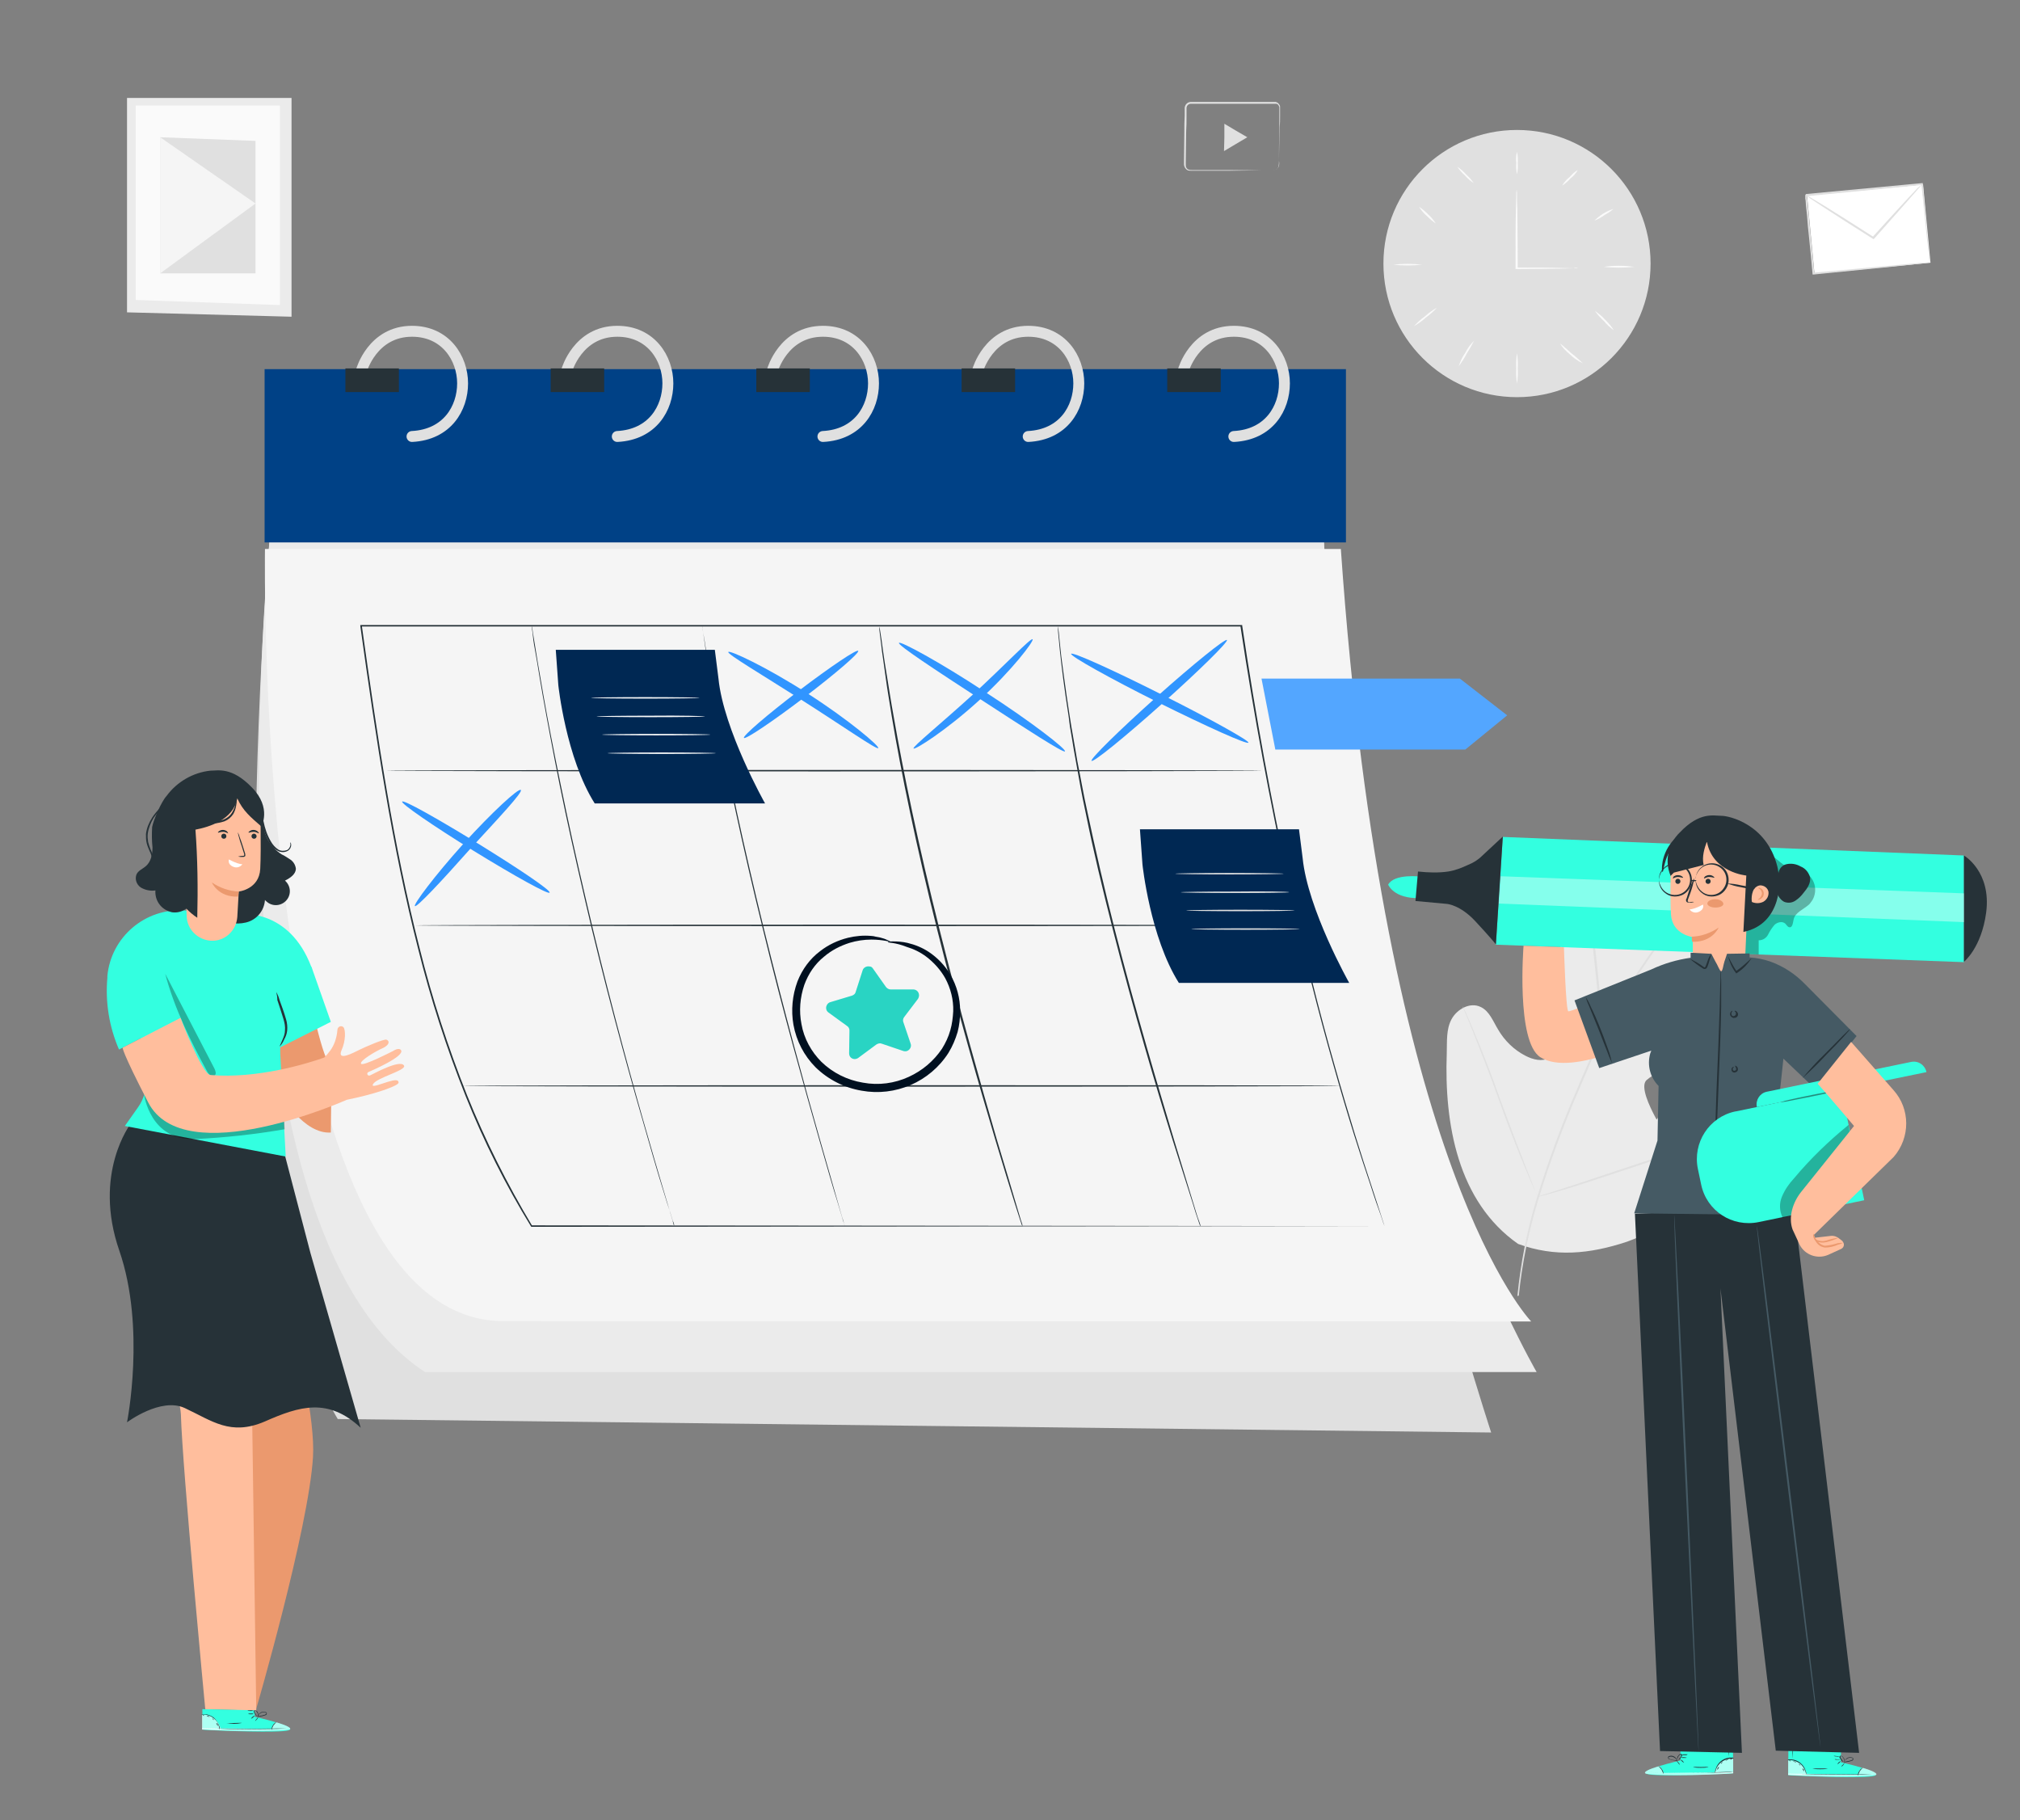 <?xml version="1.0" encoding="utf-8"?>
<!-- Generator: Adobe Illustrator 27.8.0, SVG Export Plug-In . SVG Version: 6.00 Build 0)  -->
<svg version="1.1" id="Calque_1" xmlns="http://www.w3.org/2000/svg" xmlns:xlink="http://www.w3.org/1999/xlink" x="0px" y="0px"
	 viewBox="0 0 555 500" style="enable-background:new 0 0 555 500;" xml:space="preserve">
<rect x="0" y="0" width="555" height="500" fill="#808080" stroke="none"/>
<style type="text/css">
	.st0{fill:#E0E0E0;}
	.st1{fill:#FAFAFA;}
	.st2{fill:#FFFFFF;}
	.st3{fill:#EBEBEB;}
	.st4{fill:#F5F5F5;}
	.st5{fill:#004186;}
	.st6{fill:none;stroke:#E0E0E0;stroke-width:3;stroke-linecap:round;stroke-linejoin:round;}
	.st7{fill:#263238;}
	.st8{fill:#002853;}
	.st9{fill:#3195FF;}
	.st10{fill:#001020;}
	.st11{fill:#33FFE0;}
	.st12{fill:#53A6FF;}
	.st13{opacity:0.2;fill:#002853;enable-background:new    ;}
	.st14{opacity:0.6;}
	.st15{opacity:0.4;fill:#FFFFFF;enable-background:new    ;}
	.st16{opacity:0.3;}
	.st17{fill:#FFBE9D;}
	.st18{fill:#EB996E;}
	.st19{fill:#455A64;}
	.st20{opacity:0.4;}
	.st21{opacity:0.3;enable-background:new    ;}
</style>
<g id="freepik--background-complete--inject-2">
	<circle class="st0" cx="416.8" cy="72.4" r="36.7"/>
	<path class="st1" d="M433.5,73.6c-0.4,0.1-0.9,0.1-1.3,0.1l-3.6,0.1c-3,0-7.2,0.1-12,0.1h-0.2v-2.6c0-5.3,0-10.1,0.1-13.6
		c0-1.7,0.1-3.1,0.1-4.1c0-0.5,0-1,0.1-1.5c0.1,0.5,0.1,1,0.1,1.5c0,1.1,0,2.4,0.1,4.1c0,3.5,0.1,8.3,0.1,13.6v2.4l-0.2-0.2
		c4.8,0,9,0,12,0.1l3.6,0.1C432.7,73.5,433.1,73.5,433.5,73.6z"/>
	<path class="st1" d="M416.8,41.7c0.2,1,0.3,2.1,0.2,3.1c0.1,1,0,2.1-0.2,3.1c-0.2-1-0.3-2.1-0.2-3.1
		C416.5,43.8,416.5,42.8,416.8,41.7z"/>
	<path class="st1" d="M433.5,46.7c-0.5,0.9-1.2,1.7-2,2.3c-0.7,0.8-1.4,1.4-2.3,2c0.5-0.9,1.2-1.7,2-2.3
		C431.9,47.9,432.6,47.2,433.5,46.7z"/>
	<path class="st1" d="M443.3,57.4c-0.8,0.7-1.6,1.2-2.5,1.7c-0.8,0.6-1.7,1.1-2.7,1.5C439.6,59.1,441.3,58,443.3,57.4z"/>
	<path class="st1" d="M449,73.3c-2.8,0.3-5.6,0.3-8.4,0C443.4,72.9,446.2,72.9,449,73.3z"/>
	<path class="st1" d="M390.7,72.7c-2.6,0.3-5.3,0.3-7.9,0C385.4,72.4,388,72.4,390.7,72.7z"/>
	<path class="st1" d="M394.8,84.5c-0.9,1-1.9,1.9-3,2.7c-1,0.9-2.1,1.7-3.3,2.4c0.9-1,1.9-1.9,3-2.7C392.5,86,393.6,85.2,394.8,84.5
		z"/>
	<path class="st1" d="M405,93.6c-0.6,1.2-1.3,2.4-2,3.5c-0.6,1.2-1.4,2.4-2.2,3.5c0.4-1.3,1-2.6,1.8-3.7
		C403.2,95.7,404,94.6,405,93.6z"/>
	<path class="st1" d="M416.8,105.4c-0.2-1.4-0.3-2.8-0.2-4.2c-0.1-1.4,0-2.8,0.2-4.2c0.2,1.4,0.3,2.8,0.2,4.2
		C417.1,102.6,417,104,416.8,105.4z"/>
	<path class="st1" d="M434.9,99.8c-1.3-0.6-2.5-1.4-3.5-2.4c-1.1-0.9-2.1-1.9-2.8-3.1c1.1,0.9,2.1,1.8,3.1,2.7
		C432.9,97.9,433.9,98.9,434.9,99.8z"/>
	<path class="st1" d="M443.4,90.7c-1-0.7-1.9-1.5-2.7-2.5c-0.9-0.8-1.8-1.8-2.5-2.8c1,0.7,2,1.5,2.8,2.4
		C441.9,88.7,442.7,89.6,443.4,90.7z"/>
	<path class="st1" d="M394.5,61.4c-0.9-0.6-1.7-1.3-2.5-2.1c-0.8-0.7-1.5-1.5-2.1-2.5c0.9,0.6,1.7,1.3,2.5,2.1
		C393.2,59.6,393.9,60.5,394.5,61.4z"/>
	<path class="st1" d="M404.9,50.3c-0.9-0.6-1.7-1.3-2.4-2.1c-0.8-0.7-1.5-1.5-2.1-2.4c0.9,0.6,1.7,1.3,2.4,2.1
		C403.6,48.6,404.3,49.4,404.9,50.3z"/>
	
		<rect x="497.2" y="52.1" transform="matrix(0.996 -9.445582e-02 9.445582e-02 0.996 -3.641 48.758)" class="st2" width="32" height="21.6"/>
	<path class="st0" d="M530.2,72.1c0-0.1,0-0.3-0.1-0.4c0-0.3-0.1-0.7-0.1-1.2c-0.1-1-0.3-2.5-0.5-4.3c-0.4-3.8-0.9-9.1-1.6-15.6
		l0.2,0.2l-31.8,3.1l0.2-0.3l0,0v0.2V54v0.4l0.1,0.7l0.1,1.4c0.1,0.9,0.2,1.9,0.3,2.8c0.2,1.9,0.3,3.7,0.5,5.5c0.3,3.6,0.7,7,1,10.3
		l-0.2-0.2l22.9-2.1l6.6-0.6l1.8-0.1h0.5C530,72.1,530.1,72.1,530.2,72.1c-0.3,0.1-0.4,0.1-0.6,0.1l-1.7,0.2l-6.5,0.7l-23,2.3H498
		v-0.2c-0.3-3.3-0.6-6.7-1-10.3c-0.2-1.8-0.4-3.7-0.5-5.5c-0.1-0.9-0.2-1.8-0.3-2.8l-0.1-1.4l-0.1-0.7V54v-0.2v-0.2l0,0l0.2-0.3
		l31.9-3h0.2v0.2c0.6,6.5,1,11.9,1.4,15.7c0.2,1.8,0.3,3.3,0.4,4.3c0,0.5,0.1,0.8,0.1,1.1C530.2,71.9,530.2,72,530.2,72.1z"/>
	<path class="st0" d="M528.1,50.6c-0.3,0.4-0.6,0.8-1,1.2l-2.8,3.2c-2.4,2.7-5.7,6.4-9.4,10.6l-0.1,0.1l-0.2-0.1l-0.8-0.5
		c-4.9-3.1-9.3-5.9-12.5-8l-3.8-2.5l-1-0.7c-0.2-0.2-0.3-0.3-0.3-0.3c0.1,0,0.3,0.1,0.4,0.2l1.1,0.6l3.8,2.3c3.2,2,7.7,4.8,12.5,7.9
		l0.8,0.5h-0.3c3.7-4.1,7.1-7.8,9.5-10.4l2.9-3.1C527.3,51.3,527.7,51,528.1,50.6z"/>
	<path class="st0" d="M350,46.7c0.3,0,0.6-0.1,0.8-0.3c0.3-0.2,0.5-0.5,0.6-0.8c0.1-0.5,0.1-0.9,0-1.4c0-2.2,0-5.4,0.1-9.3
		c0-1,0-2,0-3.1c0-0.5,0-1.1,0-1.6c0-0.3,0-0.5,0-0.8c-0.1-0.2-0.2-0.5-0.3-0.6c-0.2-0.2-0.4-0.3-0.6-0.3c-0.3,0-0.6,0-0.8,0H344
		h-16.8c-0.6,0-1.2,0.5-1.2,1.2c0,0.7,0,1.5,0,2.2c0,1.5,0,2.9-0.1,4.3c0,2.8-0.1,5.5-0.1,8.1c0,0.3,0,0.6,0,1c0,0.3,0,0.6,0.2,0.8
		c0.1,0.2,0.3,0.4,0.6,0.5c0.3,0.1,0.6,0.1,0.8,0.1h3.6h6.4l9.3,0.1h2.5h0.6h0.2h-0.2h-0.6l-2.5,0l-9.3,0.1H331h-3.6
		c-0.3,0-0.7,0-1-0.1c-0.3-0.1-0.6-0.4-0.8-0.7c-0.2-0.3-0.3-0.7-0.3-1c0-0.3,0-0.6,0-0.9c0-2.6,0.1-5.3,0.1-8.1
		c0-1.4,0-2.8,0.1-4.3c0-0.7,0-1.5,0-2.2c0.1-0.9,0.8-1.6,1.7-1.6H344h5.6c0.3,0,0.6,0,0.9,0c0.3,0.1,0.6,0.2,0.8,0.5
		c0.2,0.2,0.4,0.5,0.4,0.8c0,0.3,0,0.6,0,0.9c0,0.6,0,1.1,0,1.6c0,1.1,0,2.1-0.1,3.1c-0.1,3.9-0.2,7-0.2,9.2c0,0.5,0,1-0.1,1.5
		c-0.1,0.4-0.3,0.7-0.6,0.9c-0.2,0.1-0.4,0.2-0.6,0.2C350.1,46.6,350,46.7,350,46.7z"/>
	<polygon class="st0" points="339.6,35.9 342.7,37.7 339.5,39.6 336.3,41.5 336.4,37.7 336.4,34 	"/>
	<polygon class="st3" points="80.1,26.9 34.9,26.9 34.9,85.8 80.1,87 	"/>
	<polygon class="st1" points="76.9,29 37.3,29 37.3,82.4 76.9,83.8 	"/>
	<polygon class="st0" points="70.2,38.7 44,37.7 44,75.1 70.2,75.1 	"/>
	<polygon class="st4" points="44,75.1 70.2,55.9 44,37.7 	"/>
	<path class="st3" d="M417.1,341.7c-16.6-11.6-20.3-33-19.6-52.3c0.1-3.2-0.2-6.6,1.3-9.4s5.1-4.8,8-3.4c2.4,1.1,3.4,3.9,4.8,6.2
		c1.8,3.1,4.4,5.6,7.5,7.2c2.1,1.1,4.6,1.7,6.6,0.6c2.7-1.5,3.1-5.4,3.1-8.6l-0.1-17.9c0-3.2,0-6.5,1-9.5c1-3,3.2-5.9,6.2-6.7
		c3-0.8,6.8,0.9,7.5,4c0.1,1.3,0.1,2.7,0.1,4c0.1,1.3,0.7,2.8,2,3.2c1.3,0.4,2.6-0.5,3.5-1.5c3.3-3.2,5.6-7.4,7.6-11.5
		c2.1-4.1,4.1-8.4,7.1-11.9c3-3.5,7.1-6.3,11.7-6.6c4.6-0.3,9.5,2.6,10.6,7.1c1.2,4.5-1.5,9.1-4.3,12.8c-4.3,5.4-9.3,10.2-14.9,14.2
		c-1.1,0.6-2,1.5-2.5,2.7c-0.7,2.1,1.3,4.3,3.4,5c2.4,0.8,5,0.5,7.5,0.8c2.5,0.3,5.2,1.4,6.1,3.8c1.3,3.3-1.4,6.7-4.1,8.9
		c-5.4,4.5-11.5,8-18.1,10.5c-2.4,0.9-4.8,1.6-6.7,3.3s1,7.5,2.2,9.8c1.2,2.3,0,0,2.5-0.5s4.7-1.8,7-2.7c4.4-1.7,10-1.4,12.9,2.4
		c1.8,2.5,2,6,1.1,9c-1.1,2.9-2.7,5.6-4.8,7.9c-7,8.4-16.1,14.8-26.3,18.5C436.7,344.5,427.3,345.4,417.1,341.7"/>
	<path class="st0" d="M416.9,356c0.9-8.9,2.6-17.8,5.2-26.4c3.2-10.5,7-20.8,11.4-30.9c1.1-2.7,2.3-5.3,3.4-7.9
		c1.1-2.6,2.2-5.2,3.5-7.7c2.4-4.7,5.1-9.3,8-13.7c2.7-4.2,5.5-8.2,8.1-11.8c2.6-3.7,5.1-7,7.5-10c3.8-4.7,7.9-9.1,12.4-13.1
		c1.6-1.4,2.8-2.5,3.7-3.2l1-0.8c0.1-0.1,0.2-0.2,0.4-0.3c-0.1,0.1-0.2,0.2-0.3,0.3l-0.9,0.8c-0.8,0.7-2.1,1.8-3.7,3.3
		c-4.4,4.1-8.5,8.5-12.2,13.2c-2.4,3-4.9,6.3-7.5,10s-5.3,7.6-8.1,11.9c-2.9,4.4-5.5,9-7.9,13.7c-1.2,2.4-2.3,5-3.5,7.6
		c-1.1,2.6-2.3,5.3-3.4,7.9c-4.4,10.1-8.2,20.3-11.4,30.8c-2.6,8.6-4.4,17.3-5.3,26.2"/>
	<path class="st0" d="M440.5,283.1c-0.2-0.4-0.3-0.9-0.3-1.4c-0.2-0.9-0.4-2.2-0.6-3.8c-0.5-3.2-0.9-7.6-1.4-12.5
		c-0.5-4.9-1-9.3-1.5-12.5c-0.2-1.6-0.5-2.9-0.6-3.8c-0.1-0.5-0.2-0.9-0.2-1.4c0.2,0.4,0.3,0.9,0.4,1.3c0.2,0.9,0.5,2.1,0.8,3.7
		c0.6,3.2,1.2,7.6,1.7,12.5c0.5,4.9,0.9,9.2,1.3,12.5c0.2,1.5,0.3,2.7,0.4,3.8C440.5,282.2,440.6,282.6,440.5,283.1z"/>
	<path class="st0" d="M481.7,275.4c-0.5,0.1-1.1,0.2-1.6,0.2c-1,0.1-2.6,0.2-4.5,0.4c-3.8,0.4-9,1.2-14.6,2.2
		c-5.6,1.1-10.9,2.3-14.5,3.2c-1.8,0.5-3.3,0.9-4.3,1.2c-0.5,0.2-1.1,0.3-1.6,0.4c0.5-0.2,1-0.5,1.5-0.6c1-0.4,2.5-0.8,4.3-1.4
		c3.7-1.1,8.8-2.3,14.5-3.4c4.9-0.9,9.8-1.6,14.7-2.1c1.9-0.2,3.4-0.2,4.5-0.2C480.6,275.3,481.2,275.3,481.7,275.4z"/>
	<path class="st0" d="M422.6,328.8c-0.1-0.2-0.2-0.3-0.3-0.5l-0.7-1.5c-0.6-1.3-1.4-3.2-2.4-5.6c-2-4.7-4.6-11.3-7.2-18.6
		s-5.2-13.9-7.1-18.7c-0.9-2.3-1.7-4.2-2.3-5.6l-0.6-1.5c-0.1-0.2-0.1-0.4-0.2-0.5c0.1,0.2,0.2,0.3,0.3,0.5c0.2,0.4,0.4,0.9,0.7,1.5
		c0.6,1.3,1.4,3.2,2.4,5.6c2,4.7,4.6,11.3,7.2,18.7c2.7,7.3,5.2,13.9,7.1,18.7l2.2,5.6c0.2,0.6,0.4,1.1,0.6,1.5
		C422.5,328.5,422.6,328.7,422.6,328.8z"/>
	<path class="st0" d="M477.3,311.2c-0.2,0.1-0.4,0.2-0.5,0.2l-1.6,0.5l-5.9,1.9c-4.9,1.6-11.7,3.9-19.3,6.4
		c-7.5,2.5-14.4,4.8-19.3,6.3c-2.5,0.7-4.5,1.3-5.9,1.7l-1.6,0.4c-0.2,0.1-0.4,0.1-0.6,0.1c0.2-0.1,0.4-0.2,0.5-0.2l1.6-0.5l5.9-1.9
		c4.9-1.6,11.8-3.9,19.3-6.4c7.5-2.5,14.4-4.8,19.3-6.3c2.5-0.7,4.5-1.3,5.9-1.7l1.6-0.4C476.9,311.3,477.1,311.2,477.3,311.2z"/>
</g>
<g id="freepik--Calendar--inject-2">
	<path class="st0" d="M74.3,145.9c0,0-17.1,184.6,18.5,243.9l316.9,3.7c0,0-52.5-160-47.9-252.5L74.3,145.9z"/>
	<path class="st3" d="M74.3,145.9c0,0-20.1,190.4,42.5,231h305.4c0,0-54.2-92.9-58.5-231L74.3,145.9z"/>
	<rect x="72.7" y="101.4" class="st5" width="297.1" height="47.6"/>
	<path class="st6" d="M99.3,101.8c0,0,3-10.8,13.9-10.8c9.3,0,13.9,7.5,13.9,14.3c0,6.8-4.2,14.1-13.9,14.6"/>
	<rect x="94.9" y="101.2" class="st7" width="14.7" height="6.5"/>
	<path class="st6" d="M155.7,101.8c0,0,3-10.8,13.9-10.8c9.3,0,13.9,7.5,13.9,14.3c0,6.8-4.2,14.1-13.9,14.6"/>
	<rect x="151.3" y="101.2" class="st7" width="14.7" height="6.5"/>
	<path class="st6" d="M212.2,101.8c0,0,3-10.8,13.9-10.8c9.3,0,13.9,7.5,13.9,14.3c0,6.8-4.2,14.1-13.9,14.6"/>
	<rect x="207.8" y="101.2" class="st7" width="14.7" height="6.5"/>
	<path class="st6" d="M268.6,101.8c0,0,3-10.8,13.9-10.8c9.3,0,13.9,7.5,13.9,14.3c0,6.8-4.2,14.1-13.9,14.6"/>
	<rect x="264.2" y="101.2" class="st7" width="14.7" height="6.5"/>
	<path class="st6" d="M325.1,101.8c0,0,3-10.8,13.9-10.8c9.3,0,13.9,7.5,13.9,14.3c0,6.8-4.2,14.1-13.9,14.6"/>
	<rect x="320.7" y="101.2" class="st7" width="14.7" height="6.5"/>
	<path class="st4" d="M72.8,150.8c0,0-3.3,212.1,65.5,212.1l282.4,0.1c0,0-40.4-41.2-52.3-212.2L72.8,150.8z"/>
	<path class="st7" d="M380.4,336.8c-0.1-0.2-0.4-1-1-2.9c-0.7-1.9-1.7-4.7-2.9-8.5c-2.5-7.4-6.1-18.4-10.1-32.7
		c-8.1-28.4-17.9-69.8-25.6-120.8l0.2,0.2H101.5h-2.3l0.2-0.3c4.3,30.7,8.7,60.6,15.9,88.7c3.4,13.7,7.8,27.2,13,40.3
		c5,12.4,11,24.4,17.9,35.9l-0.2-0.1L380.4,336.8L146.1,337H146l-0.1-0.1c-7-11.4-13-23.4-18-35.9c-5.2-13.1-9.6-26.6-13-40.3
		c-7.2-28.1-11.6-58-15.9-88.7v-0.3h2.6l239.5,0h0.2v0.2c7.6,51,17.3,92.4,25.4,120.8c4,14.2,7.5,25.2,10,32.7
		C379.1,332.8,380.3,336.4,380.4,336.8z"/>
	<path class="st7" d="M355,254.2c0,0.1-53.9,0.2-120.4,0.2s-120.5-0.1-120.5-0.2S168,254,234.6,254S355,254.1,355,254.2z"/>
	<path class="st7" d="M368,298.3c0,0.1-54,0.2-120.5,0.2S127,298.4,127,298.3c0-0.1,53.9-0.2,120.5-0.2S368,298.1,368,298.3z"/>
	<path class="st7" d="M346.9,211.7c0,0.1-53.9,0.2-120.4,0.2s-120.5-0.1-120.5-0.2s53.9-0.2,120.5-0.2S346.9,211.6,346.9,211.7z"/>
	<path class="st7" d="M185.3,336.8c0,0-0.1-0.1-0.1-0.4s-0.2-0.7-0.4-1.2c-0.3-1.1-0.8-2.7-1.5-4.7c-1.3-4.1-3.1-10-5.2-17.4
		c-4.3-14.7-10-35.2-15.5-57.9c-2.7-11.4-5.2-22.3-7.3-32.2c-2.1-9.9-3.8-18.9-5.2-26.5c-0.7-3.8-1.3-7.2-1.8-10.2
		c-0.5-3-0.9-5.6-1.3-7.7s-0.6-3.8-0.7-4.9c-0.1-0.5-0.1-1-0.2-1.3c0-0.3,0-0.4,0-0.4c0,0.1,0.1,0.3,0.1,0.4
		c0.1,0.3,0.1,0.7,0.2,1.3l0.8,4.9c0.3,2.1,0.8,4.7,1.3,7.7c0.5,3,1.1,6.4,1.8,10.2c1.4,7.5,3.2,16.5,5.3,26.5
		c2.1,10,4.6,20.8,7.3,32.2c5.5,22.8,11.1,43.2,15.4,58c2.1,7.4,3.9,13.3,5.1,17.4c0.6,2,1.1,3.7,1.4,4.7l0.3,1.2
		C185.3,336.6,185.3,336.8,185.3,336.8z"/>
	<path class="st7" d="M232.1,336.8c0,0-0.1-0.1-0.1-0.4l-0.4-1.2l-1.4-4.7c-1.3-4.1-3-10-5.1-17.4c-4.2-14.8-10-35.2-15.5-57.9
		c-5.6-22.7-10-43.5-12.7-58.6c-0.7-3.8-1.3-7.2-1.8-10.2c-0.5-3-0.9-5.6-1.2-7.7c-0.3-2.1-0.5-3.7-0.7-4.9c-0.1-0.5-0.1-1-0.2-1.3
		c0-0.3-0.1-0.4-0.1-0.4s0,0.1,0.1,0.4l0.2,1.3c0.2,1.1,0.5,2.7,0.8,4.9c0.3,2.1,0.8,4.7,1.3,7.7s1.1,6.4,1.8,10.2
		c2.8,15.1,7.2,35.8,12.8,58.6c5.6,22.7,11.2,43.2,15.4,57.9l5,17.5c0.6,2,1,3.7,1.4,4.7l0.3,1.2C232,336.5,232,336.6,232.1,336.8z"
		/>
	<path class="st7" d="M280.9,336.8c-0.1-0.1-0.1-0.3-0.2-0.4c-0.1-0.3-0.2-0.7-0.4-1.2l-1.5-4.7c-1.3-4.1-3.1-10-5.3-17.3
		c-4.4-14.7-10.3-35.1-16-57.8s-10-43.6-12.5-58.7c-0.6-3.8-1.2-7.2-1.6-10.2c-0.4-3-0.8-5.6-1.1-7.8c-0.2-2.1-0.5-3.8-0.6-4.9
		c-0.1-0.5-0.1-1-0.1-1.3c0-0.3,0-0.4,0-0.4s0,0.1,0.1,0.4l0.2,1.3c0.2,1.1,0.4,2.7,0.7,4.9c0.3,2.2,0.7,4.7,1.2,7.7
		c0.5,3,1,6.4,1.7,10.2c2.6,15.1,6.9,35.9,12.6,58.6c5.7,22.7,11.5,43.1,15.8,57.9c2.2,7.3,4,13.3,5.2,17.4c0.6,2,1.1,3.7,1.4,4.7
		c0.2,0.5,0.3,0.9,0.4,1.2C280.9,336.6,280.9,336.8,280.9,336.8z"/>
	<path class="st7" d="M329.8,336.8c-0.1-0.1-0.1-0.3-0.2-0.4l-0.4-1.2c-0.4-1.1-0.9-2.7-1.5-4.7c-1.3-4.1-3.2-10-5.5-17.3
		c-4.6-14.7-10.6-35-16.4-57.7c-2.9-11.4-5.5-22.2-7.5-32.2c-1.1-5-1.9-9.7-2.7-14.2c-0.4-2.2-0.8-4.4-1.1-6.4
		c-0.4-2.1-0.7-4.1-0.9-6c-2.4-15.2-3-24.7-3-24.7s0,0.1,0.1,0.4c0.1,0.3,0.1,0.7,0.2,1.3c0.1,1.2,0.3,2.8,0.5,4.9s0.6,4.7,1,7.8
		c0.4,3,0.9,6.5,1.5,10.3c0.3,1.9,0.6,3.9,1,6c0.4,2.1,0.7,4.2,1.1,6.4c0.9,4.4,1.7,9.2,2.8,14.1c2.1,9.9,4.6,20.8,7.5,32.2
		c5.8,22.7,11.9,43.1,16.3,57.8l5.3,17.4c0.6,2,1.1,3.7,1.5,4.7c0.2,0.5,0.3,0.9,0.4,1.2S329.8,336.8,329.8,336.8z"/>
	<path class="st8" d="M153.4,188.2c0,0,2.1,20,10,32.5h46.8c0,0-11.4-20.2-12.8-34.3l-1-7.9h-43.7L153.4,188.2z"/>
	<path class="st1" d="M192.2,191.7c0,0.1-6.7,0.2-14.9,0.2s-14.9-0.1-14.9-0.2s6.7-0.2,14.9-0.2S192.2,191.6,192.2,191.7z"/>
	<path class="st1" d="M193.7,196.8c0,0.1-6.7,0.2-14.9,0.2c-8.2,0-14.9-0.1-14.9-0.2s6.7-0.2,14.9-0.2
		C187.1,196.5,193.7,196.7,193.7,196.8z"/>
	<path class="st1" d="M195.2,201.8c0,0.1-6.7,0.2-14.9,0.2c-8.2,0-14.9-0.1-14.9-0.2s6.7-0.2,14.9-0.2S195.2,201.7,195.2,201.8z"/>
	<path class="st1" d="M196.7,206.9c0,0.1-6.7,0.2-14.9,0.2c-8.2,0-14.9-0.1-14.9-0.2s6.7-0.2,14.9-0.2
		C190,206.7,196.7,206.8,196.7,206.9z"/>
	<path class="st8" d="M313.9,237.5c0,0,2.1,20,10,32.5h46.8c0,0-11.4-20.2-12.8-34.3l-1-7.9h-43.7L313.9,237.5z"/>
	<path class="st0" d="M352.7,240c0,0.1-6.7,0.2-14.9,0.2c-8.2,0-14.9-0.1-14.9-0.2c0-0.1,6.7-0.2,14.9-0.2S352.7,239.9,352.7,240z"
		/>
	<path class="st0" d="M354.2,245.1c0,0.1-6.7,0.2-14.9,0.2c-8.2,0-14.9-0.1-14.9-0.2s6.7-0.2,14.9-0.2
		C347.5,244.8,354.2,244.9,354.2,245.1z"/>
	<path class="st0" d="M355.7,250.1c0,0.1-6.7,0.2-14.9,0.2s-14.9-0.1-14.9-0.2s6.7-0.2,14.9-0.2S355.7,250,355.7,250.1z"/>
	<path class="st0" d="M357.1,255.2c0,0.1-6.7,0.2-14.9,0.2c-8.2,0-14.9-0.1-14.9-0.2s6.7-0.2,14.9-0.2
		C350.5,255,357.1,255.1,357.1,255.2z"/>
	<path class="st9" d="M283.7,175.6c0.5,0.4-5.6,8.5-14.7,16.8c-9.1,8.3-17.7,13.7-18,13.2c-0.3-0.5,7.4-6.7,16.4-14.9
		C276.4,182.4,283.2,175.2,283.7,175.6z"/>
	<path class="st9" d="M292.6,206.4c-0.4,0.5-10.6-6.1-23.2-14.3c-12.6-8.2-22.8-14.9-22.4-15.5c0.3-0.6,11.1,5.2,23.7,13.5
		C283.4,198.3,293,205.8,292.6,206.4z"/>
	<path class="st9" d="M204.4,202.7c-0.4-0.5,6.3-6.3,15-12.9c8.7-6.6,16.1-11.6,16.4-11s-6.3,6.3-15,12.9S204.8,203.2,204.4,202.7z"
		/>
	<path class="st9" d="M241.3,205.5c-0.4,0.5-9.4-5.8-20.7-13s-20.8-12.8-20.5-13.4c0.3-0.6,10.3,4,21.8,11.4
		C233.3,197.8,241.7,205,241.3,205.5z"/>
	<path class="st10" d="M243.9,258.8c0-0.1,0.5-0.2,1.4-0.2c1.3,0,2.7,0.1,4,0.4c2.1,0.5,4.1,1.3,5.9,2.5c2.4,1.6,4.4,3.7,5.9,6.2
		c1.8,3.1,2.7,6.5,2.7,10c0,2-0.2,3.9-0.7,5.8c-0.6,2-1.4,3.9-2.5,5.7c-5.1,8-14.6,12.1-23.9,10.4c-4.7-0.8-9.1-3-12.6-6.4
		c-3.2-3.2-5.3-7.3-6.1-11.7c-0.7-4-0.3-8.1,1.1-11.9c1.3-3.3,3.4-6.2,6.2-8.3c2.3-1.8,4.9-3,7.7-3.7c2.1-0.5,4.2-0.7,6.4-0.5
		c0.4,0,0.8,0.1,1.2,0.2c0.4,0.1,0.7,0.1,1.1,0.2c0.6,0.2,1.2,0.3,1.6,0.5c0.8,0.3,1.3,0.6,1.3,0.6c-0.1,0.2-1.8-0.5-5.2-0.5
		c-2,0-4,0.3-6,0.9c-2.5,0.8-4.9,2-7,3.8c-2.5,2-4.3,4.7-5.4,7.7c-1.2,3.5-1.5,7.2-0.8,10.8c0.7,4,2.7,7.6,5.5,10.4
		c3.1,3,7.1,5,11.4,5.7c4.3,0.8,8.7,0.2,12.6-1.6c3.7-1.7,6.8-4.3,9.1-7.7c1-1.6,1.8-3.3,2.3-5.1c0.5-1.7,0.7-3.5,0.8-5.2
		c0.1-3.2-0.7-6.3-2.2-9.1c-1.3-2.3-3.1-4.3-5.2-5.9c-1.6-1.2-3.4-2.1-5.4-2.7C245.8,258.8,243.9,259,243.9,258.8z"/>
	<path class="st9" d="M114,248.9c-0.5-0.4,5.3-8.2,13.3-17.1c7.9-8.7,15.2-15.4,15.8-14.8s-6,7.6-14.1,16.4
		C121.1,242.3,114.5,249.3,114,248.9z"/>
	<path class="st9" d="M151,245.2c-0.3,0.6-9.7-4.6-20.9-11.5c-11.2-6.9-20-13-19.6-13.5c0.3-0.6,9.6,4.6,20.8,11.5
		C142.5,238.6,151.4,244.6,151,245.2z"/>
	<path class="st11" d="M239.8,266l3.6,5.1c0.3,0.4,0.8,0.7,1.3,0.7h6.2c0.9,0,1.6,0.7,1.6,1.6c0,0.3-0.1,0.7-0.3,1l-3.8,5
		c-0.3,0.4-0.4,1-0.2,1.4l2,5.9c0.3,0.8-0.2,1.7-1,2c-0.3,0.1-0.7,0.1-1,0l-5.9-2c-0.5-0.2-1-0.1-1.5,0.2l-5,3.7
		c-0.7,0.5-1.7,0.4-2.2-0.3c-0.2-0.3-0.3-0.6-0.3-1l0.1-6.2c0-0.5-0.2-1-0.7-1.3l-5.1-3.7c-0.7-0.5-0.8-1.5-0.3-2.2
		c0.2-0.3,0.5-0.5,0.8-0.6l6-1.8c0.5-0.2,0.9-0.5,1-1l1.9-5.9c0.2-0.8,1.1-1.3,2-1.1C239.3,265.5,239.6,265.7,239.8,266z"/>
	<path class="st9" d="M337.1,175.8c0.4,0.5-7.5,8.3-17.8,17.5c-10.3,9.2-18.9,16.2-19.4,15.7c-0.4-0.5,7.5-8.3,17.8-17.5
		S336.6,175.4,337.1,175.8z"/>
	<path class="st9" d="M343,204c-0.3,0.6-11.4-4.4-24.9-11.1c-13.4-6.7-24.1-12.7-23.8-13.3c0.3-0.6,11.4,4.4,24.9,11.2
		C332.6,197.5,343.3,203.5,343,204z"/>
	<polygon class="st12" points="346.6,186.4 401.1,186.4 414.1,196.5 402.6,205.9 350.4,205.9 	"/>
	<path class="st13" d="M239.8,266l3.6,5.1c0.3,0.4,0.8,0.7,1.3,0.7h6.2c0.9,0,1.6,0.7,1.6,1.6c0,0.3-0.1,0.7-0.3,1l-3.8,5
		c-0.3,0.4-0.4,1-0.2,1.4l2,5.9c0.3,0.8-0.2,1.7-1,2c-0.3,0.1-0.7,0.1-1,0l-5.9-2c-0.5-0.2-1-0.1-1.5,0.2l-5,3.7
		c-0.7,0.5-1.7,0.4-2.2-0.3c-0.2-0.3-0.3-0.6-0.3-1l0.1-6.2c0-0.5-0.2-1-0.7-1.3l-5.1-3.7c-0.7-0.5-0.8-1.5-0.3-2.2
		c0.2-0.3,0.5-0.5,0.8-0.6l6-1.8c0.5-0.2,0.9-0.5,1-1l1.9-5.9c0.2-0.8,1.1-1.3,2-1.1C239.3,265.5,239.6,265.7,239.8,266z"/>
</g>
<g id="freepik--character-2--inject-2">
	<path class="st11" d="M461.7,483.6l0-7.7h14.4l0.1,11.2l-0.9,0.1c-4,0.2-20.2,0.9-22.8,0.1C449.5,486.4,461.7,483.6,461.7,483.6z"
		/>
	<g class="st14">
		<path class="st2" d="M471,487.2c0.2-1.2,0.9-2.3,1.8-3.1c0.9-0.8,2.1-1.1,3.4-1v4L471,487.2z"/>
	</g>
	<g class="st14">
		<path class="st2" d="M455.7,485.2c0,0-4.3,1.2-3.7,1.9c0.5,0.7,17,0.7,24.2,0v-0.3L457,487C457,487,456.6,485.2,455.7,485.2z"/>
	</g>
	<path class="st7" d="M476.3,486.7H476h-0.7l-2.6,0.1c-2.2,0.1-5.3,0.2-8.6,0.2c-3.4,0-6.4-0.1-8.6-0.1l-2.6-0.1l-0.7,0h-0.2h1
		l2.6,0.1c2.2,0,5.3,0.1,8.6,0.1c3.4,0,6.4-0.1,8.6-0.1l2.6-0.1L476.3,486.7L476.3,486.7z"/>
	<path class="st7" d="M457,487.3c-0.1-0.4-0.3-0.8-0.5-1.2c-0.3-0.4-0.6-0.7-0.9-1c0.4,0.2,0.8,0.5,1,0.9
		C456.9,486.4,457.1,486.8,457,487.3z"/>
	<path class="st7" d="M461.5,484.8c0,0-0.2-0.2-0.5-0.6s-0.3-0.6-0.3-0.6c0,0,0.2,0.2,0.4,0.5C461.4,484.4,461.5,484.6,461.5,484.8z
		"/>
	<path class="st7" d="M462.7,484.2c0,0-0.3-0.1-0.5-0.3c-0.2-0.2-0.4-0.4-0.4-0.5s0.3,0.1,0.5,0.3S462.7,484.2,462.7,484.2z"/>
	<path class="st7" d="M463.4,482.8c0,0.1-0.3,0.1-0.7,0.1c-0.4,0-0.8,0-0.8-0.1c0.2-0.1,0.5-0.1,0.8-0.1
		C462.9,482.7,463.2,482.8,463.4,482.8z"/>
	<path class="st7" d="M463.7,481.9c-0.2,0.2-0.5,0.3-0.8,0.2c-0.3,0.1-0.6,0-0.9-0.1c0.3-0.1,0.6-0.1,0.8-0.1
		C463.1,481.9,463.4,481.9,463.7,481.9z"/>
	<path class="st7" d="M461,483.6c-0.3,0.1-0.6,0.1-0.9,0c-0.3,0-0.7-0.1-1-0.2c-0.2-0.1-0.4-0.1-0.6-0.2c-0.1-0.1-0.2-0.2-0.2-0.3
		c0-0.1,0-0.3,0.1-0.4c0.7-0.4,1.6-0.2,2.1,0.5c0.1,0.2,0.2,0.4,0.3,0.6c0,0.2,0,0.3,0,0.3c-0.1-0.3-0.2-0.6-0.4-0.8
		c-0.2-0.2-0.5-0.4-0.8-0.5c-0.4-0.1-0.8-0.1-1.1,0.1c-0.1,0.1-0.1,0.3,0.1,0.4c0.2,0.1,0.3,0.2,0.5,0.2c0.3,0.1,0.6,0.2,0.9,0.2
		C460.7,483.5,461,483.5,461,483.6z"/>
	<path class="st7" d="M460.9,483.6c-0.1-0.2-0.2-0.4-0.1-0.6c0-0.2,0.1-0.5,0.3-0.7c0.2-0.3,0.4-0.5,0.8-0.5c0.2,0,0.3,0.2,0.3,0.4
		c0,0.1-0.1,0.3-0.2,0.4c-0.1,0.2-0.3,0.4-0.4,0.6C461.3,483.4,461.1,483.5,460.9,483.6c0.1,0,0.3-0.2,0.5-0.5
		c0.1-0.2,0.3-0.4,0.4-0.5c0.1-0.2,0.2-0.5,0-0.6c-0.2,0-0.5,0.2-0.6,0.4c-0.1,0.2-0.2,0.4-0.3,0.6
		C460.9,483.2,460.8,483.4,460.9,483.6z"/>
	<path class="st7" d="M476.4,483.1c0,0-0.4,0-1.1,0c-0.8,0.1-1.6,0.4-2.3,0.9c-0.7,0.5-1.2,1.2-1.5,2c-0.2,0.6-0.2,1-0.3,1
		c0-0.1,0-0.2,0-0.3c0-0.3,0.1-0.5,0.2-0.8c0.5-1.7,2.1-3,3.9-3.1c0.3,0,0.5,0,0.8,0C476.2,483,476.3,483,476.4,483.1z"/>
	<path class="st7" d="M474.9,476.6c0.1,2,0.2,3.9,0.1,5.9C474.8,480.6,474.8,478.6,474.9,476.6z"/>
	<path class="st7" d="M469.4,485.4c-0.7,0.2-1.4,0.2-2.1,0.2c-0.7,0-1.4,0-2.1-0.2c0-0.1,0.9,0,2.1,0
		C468.5,485.4,469.4,485.3,469.4,485.4z"/>
	<path class="st7" d="M472.3,485.4c0,0-0.1,0.2-0.2,0.4c-0.1,0.2-0.2,0.4-0.2,0.4c0,0-0.1-0.2,0-0.5
		C472,485.5,472.2,485.3,472.3,485.4z"/>
	<path class="st7" d="M473.3,484c0,0-0.1,0.2-0.2,0.3c-0.1,0.2-0.3,0.2-0.3,0.2c0,0,0.1-0.2,0.2-0.3
		C473.1,484.1,473.3,484,473.3,484z"/>
	<path class="st7" d="M474.9,483.4c0,0-0.2,0-0.4,0.1c-0.2,0.1-0.4,0.2-0.4,0.2c0,0,0.1-0.2,0.3-0.3
		C474.7,483.3,474.9,483.4,474.9,483.4z"/>
	<path class="st7" d="M475.9,483.1c0,0-0.1,0.1-0.2,0.2c-0.1,0-0.2,0.1-0.3,0s0.1-0.1,0.2-0.2C475.8,483.1,475.9,483.1,475.9,483.1z
		"/>
	<polygon class="st11" points="412.9,229.9 539.6,235 539.6,264.3 411,259.5 	"/>
	<path class="st11" d="M390.3,240.8c0,0-7.2-0.9-8.9,2.2c0,0,1.5,3.9,8.6,3.7L390.3,240.8z"/>
	<path class="st7" d="M389.6,239.4l-0.7,8.1l8.7,0.8c0,0,3.6,0.3,7.7,4.7c4.1,4.4,5.7,6.4,5.7,6.4l1.9-29.6l-5.7,5.3
		c-1.1,1.1-2.4,1.9-3.9,2.5c-1.7,0.8-3.5,1.5-5.4,1.8C395.2,239.8,392.4,239.7,389.6,239.4z"/>
	<path class="st7" d="M539.6,235c0,0,7.6,4.4,6.1,15.7c-1.3,9.7-6.1,13.5-6.1,13.5V235z"/>
	<polygon class="st15" points="412.3,240.7 539.6,245.4 539.6,253.3 411.8,248.2 	"/>
	<g class="st16">
		<path d="M485.5,234.8c2,0.1,3.3,2.1,5,3c1.7,1,3.8,0.9,5.5,1.9c2.6,1.5,3.5,4.8,2,7.5c-0.3,0.4-0.6,0.9-0.9,1.2
			c-1.5,1.4-3.9,2.2-4.3,4.2c-0.2,0.9-0.3,2.3-1.2,2.1c-0.5-0.1-0.7-0.6-1.1-1c-0.8-0.7-2.1-0.4-2.9,0.3c-0.7,0.8-1.3,1.7-1.8,2.7
			c-0.5,1-1.5,1.6-2.6,1.6c0,1.2,0,2.7,0,3.9l-6.2-0.3l0.7-25.4L485.5,234.8z"/>
	</g>
	<path class="st11" d="M505.8,484.1v-7.7h-14.4l-0.1,11.2l0.9,0.1c4,0.2,20.2,0.9,22.8,0.1C518,486.8,505.8,484.1,505.8,484.1z"/>
	<g class="st14">
		<path class="st2" d="M496.5,487.7c-0.2-1.2-0.9-2.3-1.8-3.1c-0.9-0.8-2.1-1.1-3.4-1v4L496.5,487.7z"/>
	</g>
	<g class="st14">
		<path class="st2" d="M511.8,485.6c0,0,4.3,1.2,3.7,1.9c-0.5,0.7-17,0.7-24.2,0v-0.3l19.2,0.2C510.5,487.5,510.9,485.7,511.8,485.6
			z"/>
	</g>
	<path class="st7" d="M491.2,487.2c0.1,0,0.2,0,0.2,0h0.7l2.6,0.1c2.2,0.1,5.3,0.2,8.6,0.2c3.4,0,6.4-0.1,8.6-0.1l2.6-0.1h0.7h0.2
		h-0.9l-2.6,0c-2.2,0-5.3,0.1-8.6,0.1c-3.4,0-6.4-0.1-8.6-0.1l-2.6-0.1h-0.7H491.2z"/>
	<path class="st7" d="M510.5,487.8c0.1-0.4,0.3-0.9,0.5-1.3c0.3-0.4,0.6-0.7,0.9-1c-0.4,0.2-0.8,0.5-1,0.9
		C510.6,486.8,510.4,487.3,510.5,487.8z"/>
	<path class="st7" d="M506,485.3c0,0,0.2-0.2,0.5-0.5c0.2-0.3,0.3-0.6,0.3-0.6c0,0-0.2,0.2-0.4,0.5
		C506.1,484.9,505.9,485.2,506,485.3z"/>
	<path class="st7" d="M504.8,484.6c0,0,0.3-0.1,0.5-0.3c0.2-0.2,0.4-0.4,0.4-0.5c0,0-0.3,0.1-0.5,0.3
		C504.9,484.4,504.8,484.6,504.8,484.6z"/>
	<path class="st7" d="M504.1,483.3c0.2,0.1,0.5,0.1,0.7,0.1c0.3,0,0.5,0,0.8,0c0-0.1-0.3-0.1-0.8-0.1
		C504.4,483.2,504.1,483.2,504.1,483.3z"/>
	<path class="st7" d="M503.8,482.3c0.3,0.2,0.5,0.2,0.8,0.2c0.3,0.1,0.6,0,0.9-0.1c-0.3,0-0.6,0-0.8,0
		C504.4,482.4,504.1,482.3,503.8,482.3z"/>
	<path class="st7" d="M506.5,484c0.3,0.1,0.6,0.1,0.9,0c0.3,0,0.7-0.1,1-0.2c0.2-0.1,0.4-0.1,0.6-0.2c0.1-0.1,0.2-0.2,0.2-0.3
		c0-0.1,0-0.3-0.1-0.4c-0.7-0.4-1.6-0.2-2.1,0.5c-0.1,0.2-0.2,0.4-0.3,0.6c0,0.1,0,0.2,0,0.2c0.1-0.3,0.2-0.6,0.4-0.8
		c0.2-0.2,0.5-0.4,0.8-0.5c0.4-0.1,0.8-0.1,1.1,0.1c0.1,0.1,0.1,0.3-0.1,0.4c-0.2,0.1-0.3,0.2-0.5,0.2c-0.3,0.1-0.6,0.2-0.9,0.2
		C506.8,484,506.5,484,506.5,484z"/>
	<path class="st7" d="M506.7,484.1c0.1-0.2,0.1-0.4,0.1-0.6c0-0.2-0.1-0.5-0.3-0.7c-0.2-0.3-0.4-0.5-0.8-0.5c-0.2,0-0.3,0.2-0.3,0.4
		c0,0.2,0.1,0.3,0.2,0.4c0.1,0.2,0.3,0.4,0.4,0.6C506.2,483.8,506.4,484,506.7,484.1c-0.1,0-0.3-0.2-0.5-0.5
		c-0.1-0.2-0.3-0.4-0.4-0.6c-0.1-0.2-0.2-0.5,0-0.6c0.2,0,0.5,0.2,0.6,0.4c0.1,0.2,0.2,0.4,0.3,0.6
		C506.7,483.6,506.7,483.9,506.7,484.1z"/>
	<path class="st7" d="M491.1,483.5c0,0,0.4,0,1.1,0c0.8,0.1,1.6,0.4,2.3,0.9c0.7,0.5,1.2,1.3,1.5,2.1c0.1,0.3,0.2,0.7,0.3,1
		c0,0,0-0.1,0-0.3c0-0.3-0.1-0.5-0.2-0.8c-0.5-1.7-2.1-3-3.9-3.1c-0.3,0-0.5,0-0.8,0C491.3,483.4,491.2,483.5,491.1,483.5z"/>
	<path class="st7" d="M492.6,477.1c-0.1,1-0.1,2-0.1,3c0,1,0,2,0,3C492.7,481,492.7,479.1,492.6,477.1L492.6,477.1z"/>
	<path class="st7" d="M498,485.8c0.7,0.2,1.4,0.2,2.1,0.2c0.7,0,1.4,0,2.1-0.2c0,0-0.9,0-2.1,0S498.1,485.8,498,485.8z"/>
	<path class="st7" d="M495.2,485.8c0,0,0.1,0.2,0.2,0.4c0.1,0.2,0.2,0.4,0.2,0.4c0,0,0.1-0.2,0-0.5
		C495.5,485.9,495.3,485.8,495.2,485.8z"/>
	<path class="st7" d="M494.2,484.5c0,0,0.1,0.2,0.2,0.3c0.1,0.1,0.3,0.2,0.3,0.2c0,0-0.1-0.2-0.2-0.3
		C494.4,484.6,494.2,484.5,494.2,484.5z"/>
	<path class="st7" d="M492.7,483.9c0,0,0.2,0,0.4,0.1c0.2,0.1,0.4,0.2,0.4,0.2c0,0-0.1-0.2-0.3-0.3
		C492.9,483.8,492.6,483.8,492.7,483.9z"/>
	<path class="st7" d="M491.6,483.6c0,0,0.1,0.1,0.2,0.2c0.1,0,0.2,0,0.2,0c0,0-0.1-0.1-0.2-0.2S491.6,483.6,491.6,483.6z"/>
	<path class="st17" d="M453.9,268.7c0,0-22.3,9.4-23,9.1s-1.2-17.6-1.2-17.6l-11.1-0.4c0,0-2.1,26.3,4.6,30.6
		c9.1,5.8,31.3-6.3,31.3-6.3L453.9,268.7z"/>
	<path class="st17" d="M465.1,262.6c0-2.8,0-5.2,0-5.2s-5.6-0.6-6-6.2c-0.3-5.6,0-18.5,0-18.5l10.3-5l11.3,8.5l-1.2,26.6
		c-0.2,3.8-3.3,6.8-7.2,6.8l0,0C468.4,269.7,465.2,266.5,465.1,262.6z"/>
	<path class="st7" d="M460.3,242.1c0,0.4,0.3,0.7,0.7,0.7c0.4,0,0.7-0.3,0.7-0.7c0-0.4-0.3-0.7-0.7-0.7c0,0,0,0,0,0
		C460.6,241.4,460.3,241.7,460.3,242.1C460.3,242.1,460.3,242.1,460.3,242.1z"/>
	<path class="st7" d="M459.6,241.3c0.1,0.1,0.6-0.4,1.4-0.4c0.8,0,1.3,0.3,1.4,0.2s-0.1-0.2-0.3-0.4c-0.3-0.2-0.7-0.3-1.2-0.3
		c-0.4,0-0.8,0.2-1.1,0.4C459.7,241.1,459.6,241.3,459.6,241.3z"/>
	<path class="st7" d="M468.6,242.1c0,0.4,0.3,0.7,0.7,0.7c0.4,0,0.7-0.3,0.7-0.7c0-0.4-0.3-0.7-0.7-0.7
		C468.9,241.4,468.6,241.7,468.6,242.1C468.6,242.1,468.6,242.1,468.6,242.1z"/>
	<path class="st7" d="M468.2,241.3c0.1,0.1,0.6-0.4,1.4-0.4c0.8,0,1.4,0.3,1.4,0.2c0.1-0.1-0.1-0.2-0.3-0.4
		c-0.7-0.5-1.6-0.4-2.3,0.1C468.2,241.1,468.1,241.3,468.2,241.3z"/>
	<path class="st7" d="M465.4,247.8c-0.4,0.1-0.8,0.2-1.3,0.1c-0.1,0-0.2,0-0.4,0c-0.2,0-0.3-0.2-0.4-0.3c-0.1-0.3-0.1-0.6,0.1-0.8
		l0.5-1.6c0.4-1.4,0.9-2.7,1.6-4c-0.2,1.4-0.6,2.8-1.1,4.2l-0.6,1.6c-0.1,0.2-0.1,0.4-0.1,0.6c0,0.1,0.2,0.1,0.4,0.2
		C464.9,247.7,465.4,247.7,465.4,247.8z"/>
	<path class="st18" d="M469.1,248.2c0,0.6,1,1.1,2.2,1.1c1.2,0,2.2-0.4,2.2-1c0-0.6-0.9-1.3-2.2-1.3S469.1,247.6,469.1,248.2z"/>
	<path class="st2" d="M467.9,248.5c0.8-0.5-2.1,1.3-3.7,1.3c0.6,0.8,1.6,1.1,2.5,0.7C468.4,249.8,467.9,248.5,467.9,248.5z"/>
	<path class="st18" d="M464.8,257.3c2.7-0.1,5.2-1,7.4-2.5c0,0-1.7,4.1-7.3,3.9L464.8,257.3z"/>
	<path class="st7" d="M488.9,240.9v1c-0.1-1-0.4-3.4-0.6-4c-3-11.6-13.3-13.8-15.3-13.8c-2.2,0-6-1.2-11.5,4.6
		c-3.2,3.1-4.2,7.8-2.5,11.9l0.9-0.9l8.2-2.1c-0.6-2.2,0.3-4.9,0.8-6.2l0.1-0.1c1.6,8.4,10.8,9.2,10.8,9.2l-0.8,15.5
		C490.1,253.7,488.9,240.9,488.9,240.9z"/>
	<path class="st7" d="M488.6,240.3c0-1.4,0.9-2.6,2.2-2.9c1.3-0.3,2.7-0.1,3.9,0.6c1.3,0.5,2.2,1.6,2.6,2.9c0.3,1.6-0.7,3.1-1.8,4.4
		c-0.6,0.8-1.3,1.5-2.2,2.1c-0.9,0.6-1.9,0.7-2.9,0.4c-0.8-0.3-1.4-1-1.8-1.7c-1.4-2.7-0.8-6,1.4-8.1"/>
	<path class="st7" d="M468.5,227c-0.8,0.3-1.7,0.6-2.6,0.9c-4.1,1.5-7.3,4.8-8.4,9c-0.5,1.6-0.5,2.6-0.7,2.6s-0.3-1.1,0-2.8
		c0.9-4.6,4.3-8.3,8.9-9.5C467.4,226.8,468.5,226.9,468.5,227z"/>
	<path class="st17" d="M481.3,247.6c-0.1-0.9,0-1.9,0.3-2.7c0.3-0.9,1.1-1.6,2-1.7c1.1,0,2.1,0.7,2.3,1.8c0.1,1.1-0.4,2.1-1.4,2.7
		c-1,0.5-2.1,0.5-3.1,0.1"/>
	<path class="st18" d="M483,247.1c0-0.1,0.2-0.1,0.5-0.4c0.3-0.3,0.5-0.7,0.6-1.2c0-0.4-0.2-0.9-0.5-1.2c-0.3-0.2-0.5-0.3-0.5-0.4
		c0-0.1,0.3-0.1,0.7,0.1c0.8,0.5,1,1.5,0.6,2.3c-0.1,0.2-0.4,0.4-0.6,0.6C483.3,247.2,483,247.2,483,247.1z"/>
	<path class="st7" d="M465.9,241.7c0,0,0-0.1,0-0.3c0-0.3,0-0.5,0.1-0.8c0.2-1,0.8-1.9,1.6-2.5c1.2-1,2.9-1.2,4.3-0.7
		c2.4,0.8,3.6,3.4,2.8,5.8c-0.5,1.3-1.5,2.4-2.8,2.8c-1.5,0.5-3.1,0.3-4.3-0.7c-0.8-0.6-1.4-1.5-1.6-2.5c-0.1-0.3-0.1-0.5-0.1-0.8
		C465.9,241.8,465.9,241.7,465.9,241.7s0,0.4,0.2,1c0.3,0.9,0.8,1.7,1.6,2.3c1.8,1.4,4.5,1,5.8-0.9c1.4-1.8,1-4.5-0.9-5.8
		c-1.5-1.1-3.5-1.1-5,0c-0.8,0.6-1.3,1.4-1.6,2.3C465.9,241.3,465.9,241.7,465.9,241.7z"/>
	<path class="st7" d="M455.8,241.7c0,0,0-0.1,0-0.3c0-0.3,0-0.5,0.1-0.8c0.2-1,0.8-1.9,1.6-2.5c1.2-1,2.9-1.2,4.3-0.7
		c2.4,0.8,3.6,3.4,2.8,5.8c-0.5,1.3-1.5,2.4-2.8,2.8c-1.5,0.5-3.1,0.3-4.3-0.7c-0.8-0.6-1.4-1.5-1.6-2.5c-0.1-0.3-0.1-0.5-0.1-0.8
		C455.8,241.8,455.8,241.7,455.8,241.7s0,0.4,0.2,1c0.3,0.9,0.8,1.7,1.6,2.3c1.1,0.8,2.6,1.1,4,0.6c2.2-0.8,3.3-3.2,2.5-5.4
		c-0.4-1.1-1.3-2-2.5-2.5c-1.3-0.5-2.8-0.3-4,0.6c-0.8,0.6-1.3,1.4-1.6,2.3C455.8,241.3,455.8,241.7,455.8,241.7z"/>
	<path class="st7" d="M464.5,241.9c0-0.1,0.4-0.2,0.8-0.2s0.8,0.1,0.8,0.2s-0.4,0.2-0.8,0.2S464.5,242,464.5,241.9z"/>
	<path class="st7" d="M474.5,242.7c1.3,0,2.6,0.2,3.9,0.5c1.3,0.2,2.6,0.5,3.8,1c-1.3,0-2.6-0.2-3.9-0.5
		C477,243.5,475.7,243.1,474.5,242.7z"/>
	<polyline class="st7" points="449.2,333.4 456.1,481 478.6,481.5 472.7,353.9 487.9,480.9 510.8,481.5 492.9,331.7 	"/>
	<path class="st19" d="M466.7,481.2c-0.1,0-1.7-33-3.6-73.7s-3.3-73.7-3.1-73.7c0.1,0,1.8,33,3.6,73.7
		C465.4,448.2,466.8,481.2,466.7,481.2z"/>
	<path class="st19" d="M500.2,480c-0.1,0-4.2-32-9-71.6c-4.8-39.5-8.7-71.6-8.5-71.6s4.2,32,9,71.6C496.5,448,500.3,480,500.2,480z"
		/>
	<path class="st19" d="M498.6,299l11.5-14.4L496,270.4l0,0c-2.7-2.8-6-5-9.7-6.3c-1.8-0.6-3.7-1-5.6-1.1v-1.1l-6.2,0.1
		c0,0-0.3,1-0.7,2.1c-0.3,0.9-0.5,2.7-0.9,2.7c-0.4,0-1-1.8-1.6-2.7l-1.1-2.1l-5.7-0.3v1.4c-3.7,0.5-7.4,1.6-10.8,3.2l0,0l-21.1,8.5
		l6.8,18.6l14.3-4.8c-0.1,0.3-0.2,0.5-0.3,0.8c-0.9,3.2,0,6.6,2.3,8.9l-0.3,15l-6.4,20l43.7,0.5l-5-21.6l2.3-21.4L498.6,299z"/>
	<path class="st7" d="M470.1,262.1c0,0.5-0.1,0.9-0.3,1.3l-0.4,1.4c-0.1,0.3-0.2,0.5-0.3,0.8c-0.1,0.2-0.2,0.4-0.4,0.5
		c-0.2,0.1-0.5,0.1-0.7,0c-1.3-0.8-2.5-1.7-3.7-2.7c1.4,0.6,2.7,1.4,3.9,2.3c0.3,0.3,0.5-0.5,0.7-1l0.5-1.4
		C469.6,262.9,469.8,262.5,470.1,262.1z"/>
	<path class="st7" d="M481.2,263.3c-1,1.5-2.2,2.8-3.7,3.8l-0.3,0.2l-0.2,0.1l-0.1-0.2c-1-1.3-1.7-2.9-2.1-4.5c0.1,0,0.9,2,2.4,4.2
		l-0.3-0.1l0.3-0.2C479.5,265,481.1,263.2,481.2,263.3z"/>
	<path class="st7" d="M471.1,333.6c0-0.2-0.1-0.4-0.1-0.7c0-0.5,0-1.1-0.1-2c0-1.7,0-4.1,0-7.2c0.1-6.1,0.4-14.4,0.7-23.7
		c0.4-9.2,0.7-17.6,0.9-23.7c0.1-3,0.1-5.5,0.2-7.2c0-0.8,0-1.5,0-1.9c0-0.2,0-0.5,0-0.7c0,0,0,0.2,0.1,0.7s0,1.1,0.1,2
		c0,1.7,0,4.2,0,7.2c-0.1,6.1-0.4,14.4-0.8,23.7c-0.4,9.2-0.7,17.6-0.9,23.7c-0.1,3-0.1,5.4-0.2,7.2c0,0.8,0,1.5,0,2
		C471.1,333.2,471.1,333.4,471.1,333.6z"/>
	<path class="st7" d="M476.6,277.7c0-0.1,0.4-0.1,0.7,0.3c0.2,0.3,0.3,0.6,0.2,0.9c-0.1,0.4-0.5,0.7-0.9,0.7
		c-0.4,0.1-0.8-0.1-1.1-0.5c-0.2-0.3-0.2-0.6-0.1-0.9c0.2-0.5,0.6-0.6,0.6-0.5c0,0.1-0.2,0.2-0.3,0.6c0,0.2,0,0.4,0.1,0.6
		c0.2,0.2,0.4,0.3,0.6,0.2c0.2,0,0.4-0.2,0.5-0.4c0.1-0.2,0-0.4,0-0.6C476.8,277.9,476.5,277.8,476.6,277.7z"/>
	<path class="st7" d="M476.7,292.8c0-0.1,0.3-0.1,0.6,0.3c0.2,0.2,0.2,0.5,0.2,0.8c-0.1,0.4-0.4,0.6-0.8,0.7
		c-0.4,0.1-0.7-0.1-0.9-0.4c-0.1-0.3-0.1-0.6,0-0.8c0.3-0.4,0.6-0.4,0.6-0.3c0,0.1-0.2,0.1-0.3,0.4c-0.1,0.2,0,0.5,0.2,0.6
		c0.1,0,0.2,0.1,0.3,0c0.3,0,0.5-0.3,0.4-0.6c0-0.1,0-0.1-0.1-0.2C476.9,293,476.7,292.9,476.7,292.8z"/>
	<path class="st7" d="M442.9,292c-0.4-0.9-0.8-1.7-1.1-2.6c-0.7-1.8-1.6-4-2.5-6.4l-2.6-6.4c-0.4-0.9-0.8-1.8-1-2.7
		c0.5,0.8,1,1.7,1.3,2.5c0.8,1.6,1.8,3.8,2.8,6.4c1,2.5,1.8,4.8,2.4,6.5C442.5,290.2,442.7,291.1,442.9,292z"/>
	<path class="st7" d="M508.3,282.7c0.1,0.1-2.7,3.2-6.4,6.9c-2.1,2.3-4.4,4.5-6.7,6.6c2-2.4,4.1-4.7,6.4-6.9
		C505.2,285.6,508.2,282.6,508.3,282.7z"/>
	<path class="st11" d="M467.4,325.4l-0.9-4.3c-1.5-7.2,3.1-14.3,10.3-15.8c0,0,0,0,0.1,0l29-6l0,0l6.3,30.4l0,0l-29,6
		C475.9,337.2,468.9,332.6,467.4,325.4C467.4,325.4,467.4,325.4,467.4,325.4z"/>
	<path class="st11" d="M529.3,294.5l-46.6,9.6l0,0c-0.4-1.9,0.8-3.8,2.7-4.2l39.7-8.2C527.1,291.3,528.9,292.6,529.3,294.5
		L529.3,294.5z"/>
	<g class="st20">
		<path d="M506.4,299.2c-0.8,0.3-1.6,0.5-2.5,0.7c-1.6,0.4-3.7,0.8-6.1,1.3s-4.6,0.9-6.1,1.2c-0.8,0.2-1.7,0.3-2.6,0.4
			c0.8-0.3,1.6-0.5,2.5-0.7c1.6-0.4,3.7-0.8,6.1-1.3c2.4-0.5,4.6-0.9,6.1-1.2C504.7,299.4,505.6,299.2,506.4,299.2z"/>
	</g>
	<g class="st16">
		<path d="M508.2,311.2c-0.1-0.7-0.2-1.4-0.3-2.2c-5.4,4.4-10.5,9.3-15,14.7c-1.4,1.5-2.5,3.1-3.3,5c-0.8,1.9-0.7,4,0.2,5.8
			l12.1-2.7L508.2,311.2z"/>
	</g>
	<path class="st17" d="M520.3,317.8c4.6-5.3,4.6-13.2-0.1-18.4l-11.6-13.2l-9.2,11.5c0.4,0.3,10,11.6,10,11.6l-14.6,18.2
		c-2.2,2.8-3.5,6.8-2.3,10.2l1.9,4.1c1.4,2.9,4.9,4.2,7.9,2.9l3.5-1.6c0.7-0.3,1-1.1,0.7-1.7c-0.1-0.2-0.2-0.3-0.3-0.5l-0.9-0.7
		c-0.6-0.5-1.4-0.8-2.3-0.7l-4.4,0.5l-0.2-0.8l0,0L520.3,317.8z"/>
	<path class="st18" d="M506.4,341.4c-0.5,0.2-0.9,0.4-1.4,0.5c-1.1,0.5-2.3,0.8-3.6,0.8c-0.7-0.1-1.4-0.4-1.9-0.9
		c-0.4-0.4-0.7-0.9-1-1.4c-0.3-0.4-0.4-1-0.3-1.5c0.1,0,0.2,0.6,0.6,1.3c0.3,0.4,0.6,0.9,1,1.2c0.4,0.4,1,0.7,1.6,0.8
		c1.2-0.1,2.3-0.3,3.5-0.7C505.4,341.4,505.9,341.4,506.4,341.4z"/>
	<path class="st18" d="M505.2,340c-1.1,0.5-2.2,0.9-3.4,1.2c-0.9,0.2-1.8,0.2-2.6-0.2c-0.6-0.3-0.8-0.8-0.7-0.8c0,0,0.3,0.3,0.9,0.5
		c0.8,0.3,1.6,0.3,2.3,0.1C502.9,340.4,504,340.1,505.2,340z"/>
</g>
<g id="freepik--character-1--inject-2">
	<path class="st17" d="M41.6,308.6c-0.4-0.1-8.7,12.1-9,22.6c0,1,0,2.1,0.1,3.1c0.4,3.7,1.2,7.3,2.6,10.7
		c7,17.7,14.3,38.7,14.4,43.5c0.4,14.8,6.7,81,6.7,81l14,0.4l2.2-81.3l-5-80.5L41.6,308.6z"/>
	<path class="st18" d="M68.3,319c0,0,18.9,61.4,17.7,81.2c-1.2,19.8-15.6,69.2-15.6,69.2L68.3,319z"/>
	<path class="st7" d="M35.9,308.7c0,0-10.5,13.6-3.1,34.9c7.3,21.2,2.1,47.1,2.1,47.1s9.3-7,15.9-3.9c7.5,3.5,12.5,7.7,21.9,3.7
		c9.7-4.3,17.5-6.6,26.4,1.7l-13.8-48l-8-30.6L35.9,308.7z"/>
	<path class="st18" d="M91.1,292.8c-2.3-0.2-6.5-21.4-6.5-21.4l-17.1,5.7c0,0-0.5,3.2,9.8,23.7c0,0,6.1,10.8,13.6,10.3L91.1,292.8z"
		/>
	<path class="st11" d="M66.6,251.1c0,0,12.9-1.3,18.9,14.4l0,0l0.1,0.1c0.1,0.3,0.2,0.6,0.3,0.9l5,14.2L77,287.7v1.6l1.5,28.4
		l-44.2-8.4l3.6-5.1c3.4-4.7,2.7-11.4,1.3-17.1l-0.5-1.9l-6,3.1c-2.7-6.2-3.8-13-3.2-19.7c0-0.2,0-0.3,0-0.5
		c1-10.7,10.4-18.7,21.1-18L66.6,251.1z"/>
	<g class="st16">
		<path d="M45.4,267.5c2.4,9.2,6.9,18.4,11.5,26.8c0.4,0.8,1.4,1.7,2.1,1.1c0.5-0.4,0.2-1.3-0.1-1.9L45.4,267.5"/>
	</g>
	<path class="st7" d="M75.9,272.5c0.4,0.7,0.7,1.4,0.9,2.2c0.5,1.4,1.2,3.2,1.8,5.3c0.3,1,0.4,2.1,0.3,3.1c-0.1,0.9-0.4,1.7-0.8,2.4
		c-0.3,0.7-0.7,1.4-1.3,2c0.3-0.7,0.6-1.4,0.9-2.1c0.3-0.7,0.6-1.5,0.6-2.4c0.1-1-0.1-2-0.4-3c-0.6-2-1.2-3.8-1.7-5.3
		C76.2,274,76.1,273.3,75.9,272.5z"/>
	<path class="st7" d="M72.3,225.5c0,3.7,1.9,7.2,5.1,9.2c0.9,0.4,1.7,1,2.5,1.5c0.8,0.6,1.3,1.5,1.4,2.5c-0.1,1.5-1.6,2.5-3,3.2
		c1.6,1.4,1.8,3.8,0.4,5.4c-1.4,1.6-3.8,1.8-5.4,0.4c-0.2-0.2-0.4-0.3-0.5-0.5c-0.2,3-2.3,5.5-5.2,6.2c-2.9,0.7-5.9,0.1-8.2-1.7
		c-2.3-1.8-4.1-4.1-5.2-6.8"/>
	<path class="st7" d="M79.8,231.4c0,0,0.2,0.2,0.2,0.7c0,0.7-0.4,1.3-0.9,1.6c-0.9,0.5-1.9,0.5-2.8,0c-1-0.5-1.9-1.4-2.4-2.4
		c-1-1.8-1.7-3.7-1.9-5.7c-0.1-0.8-0.1-1.7,0-2.5c0.1,0,0.1,0.9,0.4,2.5c0.4,2,1,3.8,2,5.5c0.5,0.9,1.2,1.7,2.1,2.3
		c0.7,0.4,1.6,0.4,2.4,0.1c0.5-0.3,0.8-0.8,0.9-1.4C79.8,231.6,79.7,231.4,79.8,231.4z"/>
	<path class="st17" d="M65.2,251.9c0.2-3.5,0.4-7,0.4-7s5.6-0.6,5.9-6.2s0-18.4,0-18.4l-10.2-5l-11.2,8.5l1.2,27.9
		c0.1,3.6,3,6.4,6.5,6.7l0,0C61.6,258.7,64.9,255.8,65.2,251.9C65.2,251.9,65.2,251.9,65.2,251.9z"/>
	<path class="st7" d="M70.5,229.7c0,0.4-0.3,0.7-0.7,0.7c-0.4,0-0.7-0.3-0.7-0.7c0-0.4,0.3-0.7,0.7-0.7l0,0
		C70.1,229,70.5,229.3,70.5,229.7z"/>
	<path class="st7" d="M71.1,228.9c-0.1,0.1-0.6-0.4-1.4-0.4c-0.8,0-1.3,0.3-1.4,0.2s0.1-0.2,0.3-0.4c0.7-0.5,1.6-0.4,2.2,0.1
		C71.1,228.7,71.2,228.9,71.1,228.9z"/>
	<path class="st7" d="M62.2,229.7c0,0.4-0.3,0.7-0.7,0.7c0,0,0,0,0,0c-0.4,0-0.7-0.3-0.7-0.7c0-0.4,0.3-0.7,0.7-0.7
		C61.9,229,62.2,229.3,62.2,229.7C62.2,229.7,62.2,229.7,62.2,229.7z"/>
	<path class="st7" d="M62.7,228.9c-0.1,0.1-0.6-0.4-1.4-0.4s-1.3,0.3-1.4,0.2c-0.1-0.1,0.1-0.2,0.3-0.4c0.7-0.5,1.6-0.4,2.2,0.1
		C62.6,228.7,62.7,228.9,62.7,228.9z"/>
	<path class="st7" d="M65.4,235.3c0.4-0.1,0.8-0.2,1.3-0.2c0.2,0,0.4,0,0.4-0.2c0-0.2,0-0.4-0.1-0.6c-0.2-0.5-0.3-1-0.5-1.6
		c-0.4-1.1-0.7-2.1-0.9-2.9c-0.1-0.4-0.2-0.8-0.3-1.2c0.2,0.4,0.4,0.7,0.5,1.2c0.3,0.7,0.6,1.7,1,2.9c0.2,0.5,0.3,1.1,0.5,1.6
		c0.1,0.2,0.1,0.5,0.1,0.8c-0.1,0.2-0.4,0.3-0.6,0.3C66.2,235.4,65.8,235.4,65.4,235.3z"/>
	<path class="st2" d="M62.9,236.1c-0.8-0.5,2.1,1.3,3.7,1.3c-0.6,0.8-1.6,1.1-2.5,0.7C62.4,237.4,62.9,236.1,62.9,236.1z"/>
	<path class="st18" d="M65.6,244.9c-2.6-0.1-5.2-1-7.4-2.5c0,0,1.7,4.1,7.2,3.9L65.6,244.9z"/>
	<path class="st7" d="M69.2,216.3c-5.5-5.7-9.3-4.6-11.4-4.6c-4.8,0.5-9.2,3.1-12,6.9l0,0c-1.5,1.6-3.7,6.8-4,8.6
		c-0.1,1.9-0.1,3.7,0.1,5.6c0,1.8-0.4,3.9-1.8,5.1c-0.9,0.8-2.1,1.2-2.6,2.3c-0.5,1.3,0,2.8,1.2,3.6c1.2,0.7,2.6,1,4,0.8
		c-0.2,2.9,1.7,5.4,4.6,6c1.4,0.2,2.8-0.2,3.9-1c0.9,0.9,1.9,1.8,3,2.5c0.2-8.1,0.1-16.2-0.5-24.2c3.7-0.7,10.4-2.7,11.5-8.6
		c1.5,3.4,3.7,5.2,6.7,7.8C71.7,227,74.8,222,69.2,216.3z"/>
	<path class="st7" d="M53.9,225.7c0.8-0.1,1.5-0.1,2.3,0c1.8,0.2,3.6,0,5.3-0.6c0.9-0.4,1.7-1,2.2-1.8c0.4-0.7,0.8-1.4,0.9-2.2
		c0.3-1.3,0.1-2.2,0.2-2.2c0.2,0.7,0.3,1.5,0.1,2.3c-0.1,0.8-0.4,1.7-0.8,2.4c-0.6,0.9-1.4,1.6-2.4,2c-1.8,0.6-3.6,0.8-5.5,0.5
		C55.4,226,54.7,225.9,53.9,225.7z"/>
	<path class="st7" d="M39.4,239.3c0.3,0,0.6,0,0.9-0.1c0.8-0.3,1.4-1,1.5-1.8c0.1-1.2-0.1-2.5-0.7-3.6c-0.3-0.7-0.6-1.4-0.8-2.2
		c-0.2-0.8-0.2-1.7-0.2-2.5c0.2-1.6,0.8-3.1,1.7-4.5c0.7-1.1,1.6-2.1,2.5-3c0.8-0.8,1.5-1.3,2-1.7c0.2-0.2,0.5-0.4,0.8-0.6
		c0.1,0.1-0.9,1-2.5,2.5c-0.9,0.9-1.7,1.9-2.4,2.9c-0.8,1.3-1.4,2.8-1.6,4.3c-0.1,0.8,0,1.6,0.1,2.3c0.2,0.7,0.4,1.4,0.7,2.1
		c0.6,1.2,0.8,2.5,0.6,3.9c-0.2,0.9-0.9,1.6-1.8,1.9c-0.2,0.1-0.5,0.1-0.7,0C39.5,239.4,39.4,239.3,39.4,239.3z"/>
	<path class="st11" d="M70,471.6v-1.8l-14.4-0.3v5.6l0.9,0.1c4,0.2,20.2,0.9,22.8,0.1C82.2,474.3,70,471.6,70,471.6z"/>
	<g class="st14">
		<path class="st2" d="M60.7,475.2c-0.2-1.2-0.9-2.3-1.8-3.1c-1-0.8-2.2-1.1-3.4-1v4L60.7,475.2z"/>
	</g>
	<g class="st14">
		<path class="st2" d="M75.9,473.1c0,0,4.3,1.2,3.8,1.9c-0.5,0.7-17,0.7-24.2,0v-0.3l19.2,0.2C74.6,474.9,75.1,473.2,75.9,473.1z"/>
	</g>
	<path class="st7" d="M55.4,474.7h0.2l0.7,0l2.6,0.1c2.2,0.1,5.3,0.2,8.6,0.2c3.4,0,6.4-0.1,8.6-0.1l2.6-0.1h0.7h0.2h-1l-2.6,0
		c-2.2,0-5.3,0.1-8.6,0.1s-6.4-0.1-8.6-0.1l-2.6-0.1h-0.7L55.4,474.7z"/>
	<path class="st7" d="M74.6,475.3c0.1-0.4,0.3-0.9,0.5-1.3c0.3-0.4,0.6-0.7,0.9-1c-0.4,0.2-0.8,0.5-1,0.9
		C74.7,474.3,74.6,474.8,74.6,475.3z"/>
	<path class="st7" d="M70.1,472.8c0,0,0.2-0.2,0.5-0.5c0.2-0.2,0.3-0.4,0.3-0.6c0,0-0.2,0.2-0.5,0.6
		C70.2,472.5,70.1,472.7,70.1,472.8z"/>
	<path class="st7" d="M69,472.1c0,0,0.3-0.1,0.5-0.3s0.4-0.4,0.4-0.5s-0.3,0.1-0.5,0.3S68.9,472.1,69,472.1z"/>
	<path class="st7" d="M68.2,470.8c0.2,0.1,0.5,0.1,0.8,0.1c0.3,0,0.5,0,0.7-0.1c-0.2-0.1-0.5-0.1-0.7-0.1
		C68.6,470.7,68.2,470.7,68.2,470.8z"/>
	<path class="st7" d="M68,469.8c0.2,0.2,0.5,0.2,0.8,0.2c0.3,0,0.6,0,0.9-0.1c-0.3,0-0.6-0.1-0.8-0.1
		C68.5,469.9,68.3,469.8,68,469.8z"/>
	<path class="st7" d="M70.6,471.5c0.3,0.1,0.6,0.1,0.9,0c0.3,0,0.7-0.1,1-0.2c0.2-0.1,0.4-0.1,0.6-0.2c0.1-0.1,0.2-0.2,0.2-0.3
		c0-0.1,0-0.3-0.1-0.4c-0.7-0.4-1.6-0.2-2.1,0.5c-0.1,0.2-0.2,0.4-0.3,0.6c0,0.1,0,0.2,0,0.2c0.1-0.3,0.2-0.5,0.4-0.8
		c0.2-0.2,0.5-0.4,0.8-0.5c0.4-0.1,0.8-0.1,1.1,0.1c0.1,0.1,0.1,0.3-0.1,0.4c-0.2,0.1-0.3,0.2-0.5,0.2c-0.3,0.1-0.6,0.2-1,0.2
		C71,471.5,70.6,471.5,70.6,471.5z"/>
	<path class="st7" d="M70.9,471.6c0.1-0.2,0.2-0.4,0.1-0.6c0-0.2-0.1-0.5-0.2-0.7c-0.2-0.3-0.5-0.5-0.8-0.5c-0.2,0-0.3,0.2-0.3,0.4
		c0,0.1,0.1,0.3,0.2,0.4c0.1,0.2,0.3,0.4,0.4,0.6C70.4,471.3,70.6,471.5,70.9,471.6c-0.1,0-0.3-0.2-0.5-0.5
		c-0.1-0.2-0.3-0.4-0.4-0.6c-0.1-0.2-0.2-0.5,0-0.6c0.2,0,0.5,0.2,0.6,0.4c0.1,0.2,0.2,0.4,0.3,0.6
		C70.8,471.1,70.9,471.3,70.9,471.6z"/>
	<path class="st7" d="M55.3,471c0,0,0.4,0,1.1,0c0.8,0.1,1.6,0.4,2.3,1c0.7,0.5,1.2,1.2,1.4,2.1c0.2,0.6,0.2,1,0.3,1
		c0-0.1,0-0.2,0-0.3c0-0.3-0.1-0.5-0.2-0.8c-0.3-0.8-0.8-1.6-1.5-2.2c-0.7-0.5-1.5-0.9-2.4-0.9c-0.3,0-0.5,0-0.8,0
		C55.5,470.9,55.4,471,55.3,471z"/>
	<path class="st7" d="M62.2,473.3c1.4,0.3,2.8,0.3,4.2,0c0-0.1-0.9,0-2.1,0C63.1,473.4,62.2,473.3,62.2,473.3z"/>
	<path class="st7" d="M59.4,473.3c0,0,0.1,0.2,0.2,0.4c0.1,0.2,0.1,0.4,0.2,0.4c0,0,0.1-0.2,0-0.5C59.7,473.4,59.4,473.3,59.4,473.3
		z"/>
	<path class="st7" d="M58.3,472c0,0,0.1,0.2,0.2,0.3c0.1,0.1,0.3,0.2,0.3,0.2c0,0-0.1-0.2-0.2-0.3C58.5,472.1,58.3,472,58.3,472z"/>
	<path class="st7" d="M56.8,471.4c0,0.1,0.2,0,0.4,0.1c0.2,0.1,0.4,0.2,0.4,0.2c0,0-0.1-0.2-0.3-0.3C57,471.2,56.8,471.4,56.8,471.4
		z"/>
	<path class="st7" d="M55.7,471.1c0,0,0.1,0.1,0.2,0.2s0.2,0,0.2,0s-0.1-0.1-0.2-0.2C55.9,471.1,55.8,471.1,55.7,471.1z"/>
	<path class="st21" d="M39.6,300.7c0,0,1.6,12.7,14,12.2c8.2-0.4,16.5-1.3,24.6-2.7l-0.1-2.4L39.6,300.7z"/>
	<path class="st17" d="M111,292.7c-1.1-1.8-8.6,2.4-9.3,2.7c-0.7,0.3-1.1-0.6-0.5-0.9c0.9-0.4,10-4.3,9-6c-0.6-0.9-2.2,0.2-2.2,0.2
		s-8.3,4.3-8.8,3.5c-0.5-0.8,4.3-3.6,6-4.3c1.7-0.8,2-1.9,1-2.3c-0.6-0.3-5.9,2-7.5,2.8c-1.6,0.8-6.1,3.2-4.9,0.2
		c1.3-2.9,1.1-5.7,0.6-6.4c-0.4-0.4-1-0.4-1.4,0c-0.2,0.2-0.3,0.5-0.3,0.8c-0.1,1.1-0.3,2.1-0.7,3.2c-0.3,0.8-0.7,1.6-1.2,2.3
		c-0.6,0.8-1.2,1.5-1.7,2c-4.8,1.7-18.5,5.9-31.3,4.8c-2.3-0.2-8.2-15.7-8.2-15.7l-15.9,8.2c0,0-0.3,0.9,7,15
		c9.9,19.3,54.6-0.7,54.6-0.7v0c3.4-0.7,6.7-1.5,10-2.6c4.5-1.6,4.4-2,4.1-2.5c-0.7-1.3-8,2.6-6.9,0.8
		C103.5,296,111.8,294,111,292.7z"/>
</g>
</svg>
